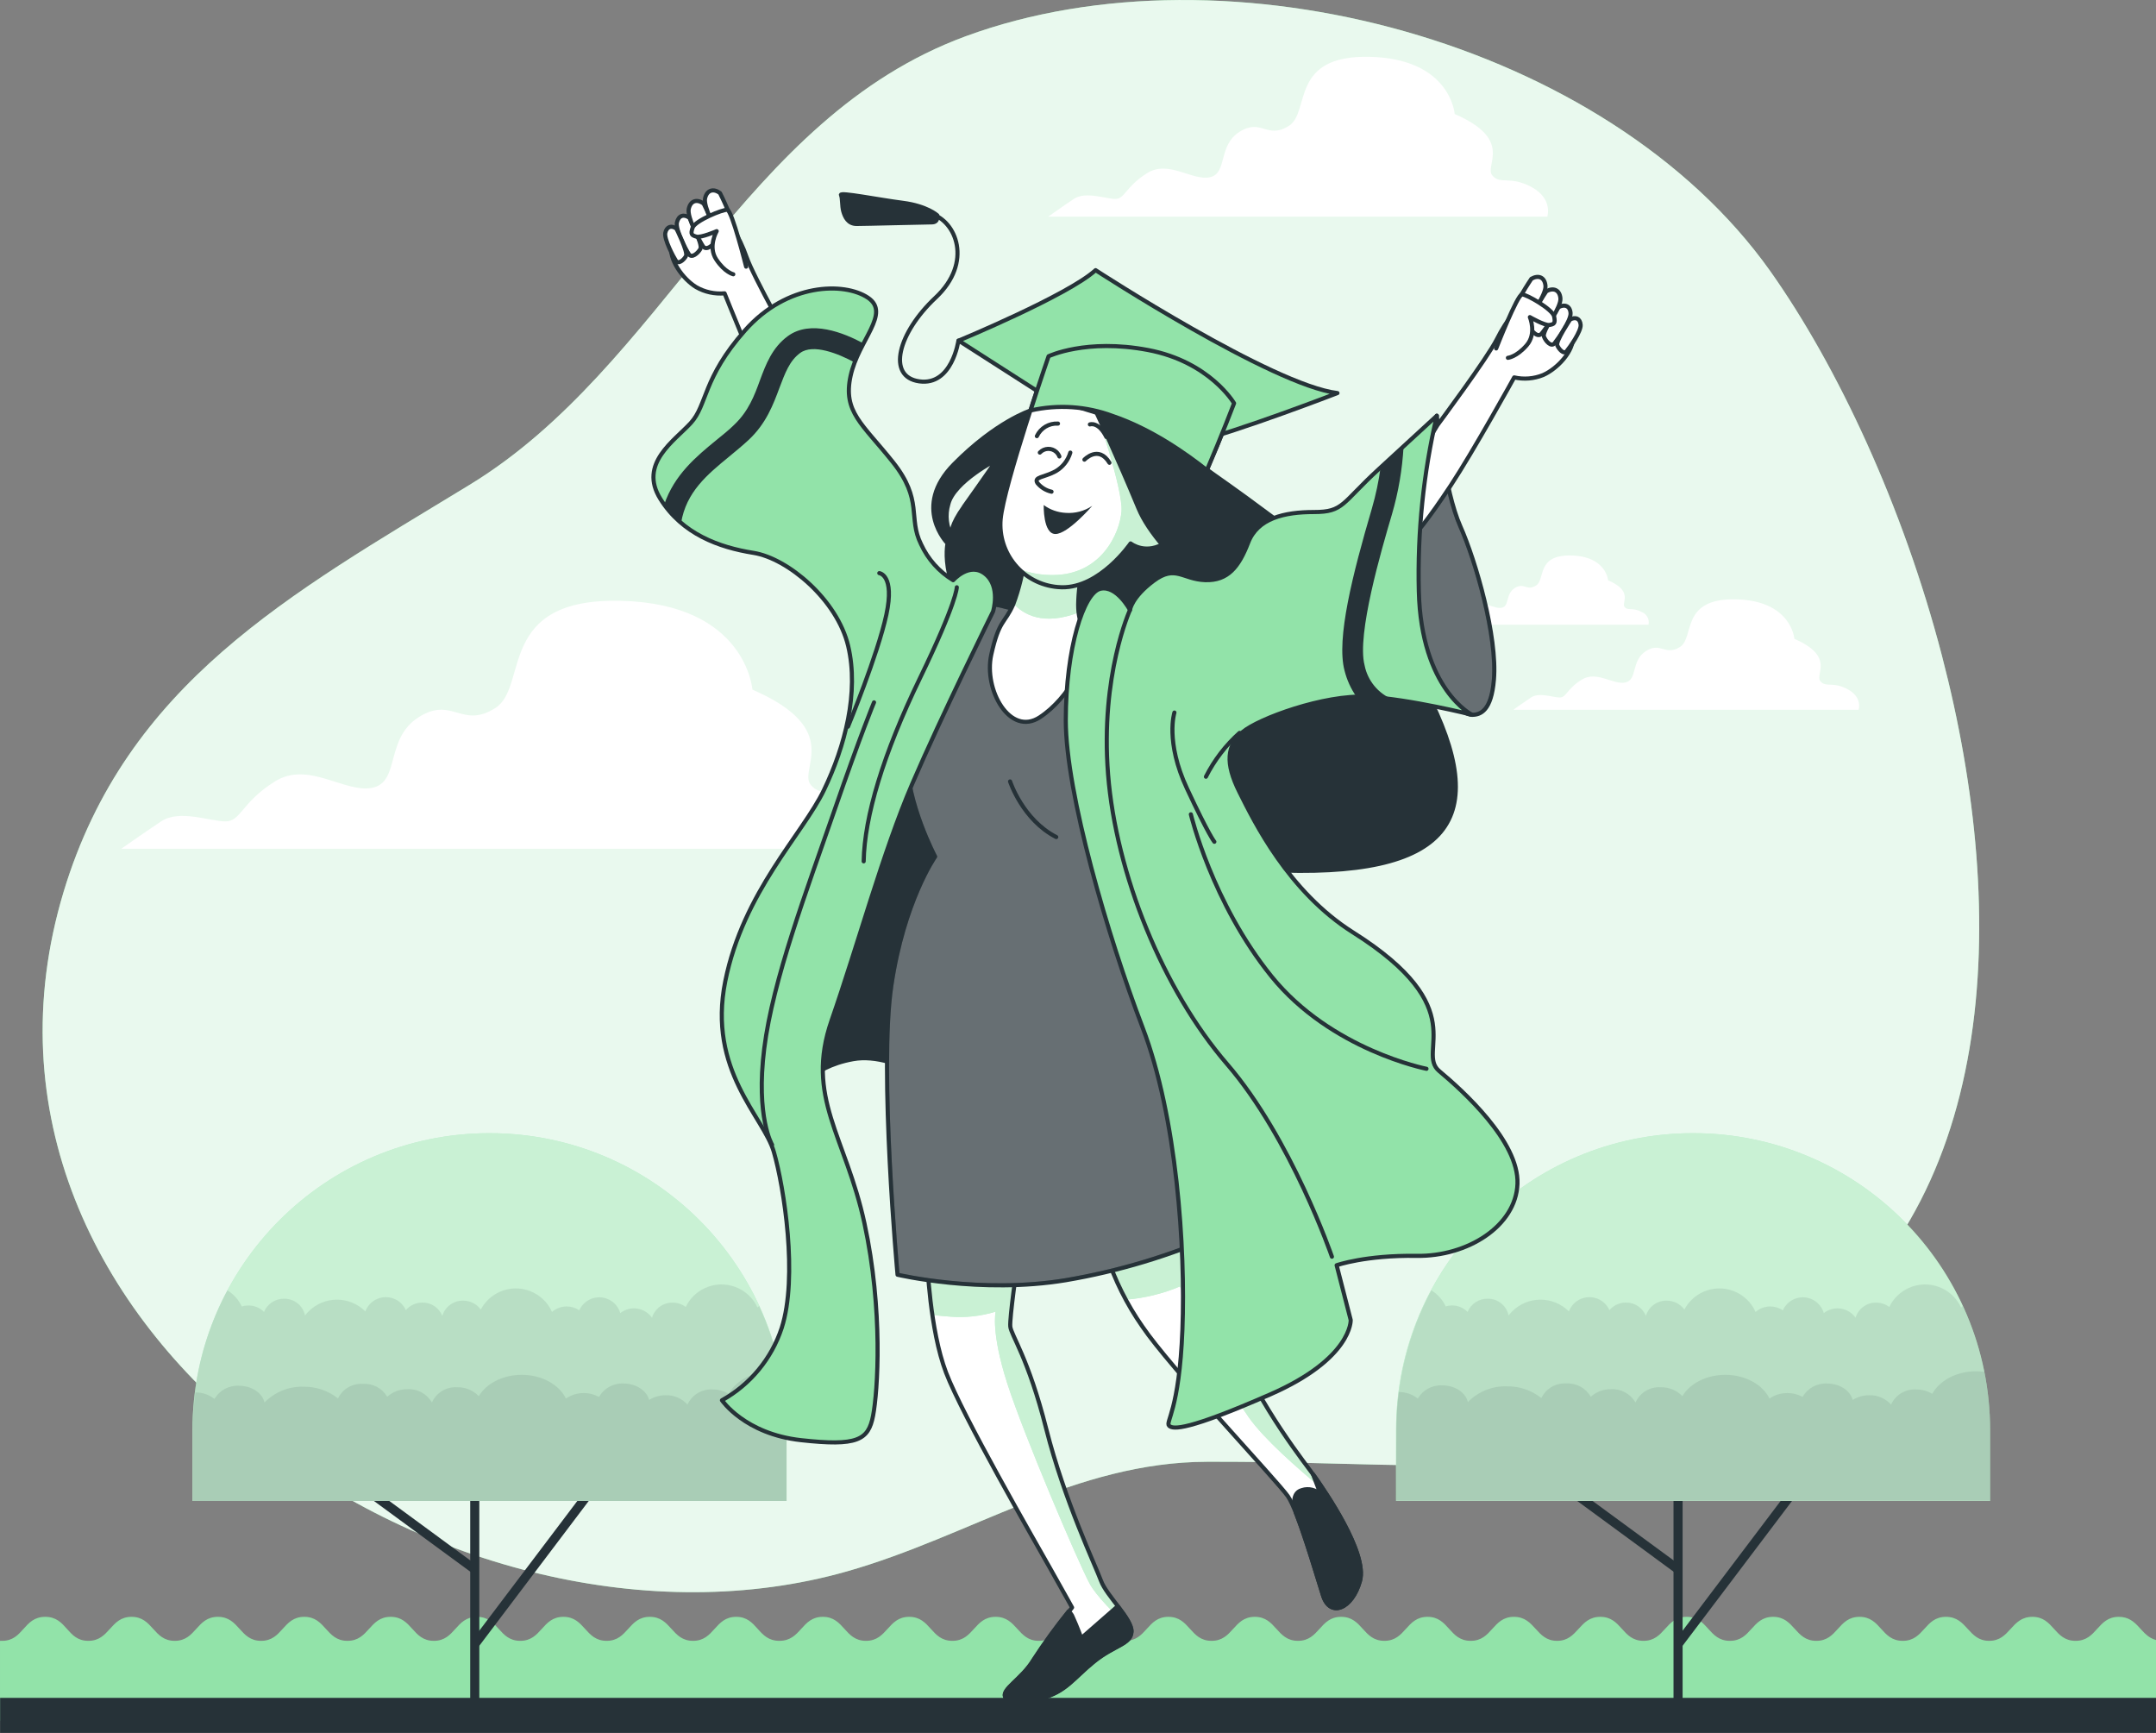 <?xml version="1.0" encoding="UTF-8"?><svg id="a" xmlns="http://www.w3.org/2000/svg" xmlns:xlink="http://www.w3.org/1999/xlink" viewBox="0 0 393.54 316.23"><rect x="0" y="0" width="393.54" height="316.23" fill="#808080" stroke="none"/><defs><clipPath id="e"><path d="M169.26,230.2s.43,12.43,3.43,20.29,15.86,30.15,19,35.72,4,7.14,4,7.14c-2.49,3.07-4.83,6.27-7,9.58-2.14,3.57-6,5.43-5.14,6.86s1.86,1.28,6.43.14,6-3.72,9.72-6.72,6.71-3.14,6.85-5.43-4.57-6.57-5.57-9.29-6.71-14.71-10-27.72-6.43-17.14-6.57-18.71,1.28-11.44,1.28-11.44l-16.43-.42Z" fill="none"/></clipPath><clipPath id="f"><path d="M201.94,228.91c1.53,4.68,3.75,9.11,6.57,13.15,5,7.43,24.72,28.29,26.58,31s5.15,14.15,6.43,18.15,5.29,2.43,6.72-2.72-6.57-16.57-8.15-18.86-10-12.57-15.14-25.15-8.15-19.71-8.15-19.71c0,0-12.86,2.57-14.86,4.14Z" fill="none"/></clipPath><clipPath id="g"><path d="M188.26,111.31c-1.79.02-3.56-.22-5.28-.71-3.29-.86-6,0-9.58,4.14-3.58,4.14-7.86,15.29-7.86,23.58s5.15,18,5.15,18c0,0-5.72,8.15-8,23.58s1.14,52.72,1.14,52.72c0,0,15.15,3.58,30.72,1,9.65-1.64,19.05-4.47,28-8.43,0,0,.57-16.71-6.58-38.72-3.7-11.74-7.99-23.28-12.86-34.58,0,0,3.72-14.72,3.86-24.72s-3.43-13.29-6.14-14.57-12.57-1.29-12.57-1.29Z" fill="none"/></clipPath><clipPath id="h"><path d="M187.08,101.31c-.33,3.08-1.05,6.1-2.14,9-1.57,3.57-2.57,2.72-4,9.15s3.43,15,8.86,11.43,8.86-10.86,8.57-13.58c-.29-2.72-1.57-3.28-1.57-7,.04-2.46.38-4.91,1-7.29,0,0-7.43.57-10.72-1.71Z" fill="none"/></clipPath><clipPath id="i"><path d="M191.37,65.01s-8.15,23.58-8.72,29.73c-.54,6.3,4.12,11.85,10.42,12.39.24.02.48.03.73.04,7,.14,12.57-8,12.57-8,0,0,2.86,2.29,6.57-.28s12.32-25.3,12.32-25.3c0,0-4.43-7.58-15.72-9.72-11.29-2.14-18.17,1.14-18.17,1.14Z" fill="none"/></clipPath><clipPath id="j"><path d="M262.26,75.87s1.43,13.72,4.29,20.15,6.8,20.19,6.14,28c-.47,5.67-2.43,6.43-4,6.43s-6.61-3.45-9.86-9.72c-6.07-11.69-4.28-20.29-2.43-27.15s5.86-17.71,5.86-17.71Z" fill="none"/></clipPath></defs><g id="b"><path d="M354.46,119.63c-7.12-27.29-19-52.73-31.35-70.18C293.32,7.53,224.07-10.95,176.26,6.62c-40.77,15-55,60.24-90.65,81.92-32.77,19.94-62.5,36.2-74,74.21-24.21,80.31,71.51,144.33,143,124,22.57-6.42,41.66-19.95,65.74-20,48.84-.17,66.05,6.53,105.57-19.86,38.99-26.07,41.01-79.48,28.54-127.26Z" fill="#92e3a9"/><path d="M354.46,119.63c-7.12-27.29-19-52.73-31.35-70.18C293.32,7.53,224.07-10.95,176.26,6.62c-40.77,15-55,60.24-90.65,81.92-32.77,19.94-62.5,36.2-74,74.21-24.21,80.31,71.51,144.33,143,124,22.57-6.42,41.66-19.95,65.74-20,48.84-.17,66.05,6.53,105.57-19.86,38.99-26.07,41.01-79.48,28.54-127.26Z" fill="#fff" isolation="isolate" opacity=".8"/></g><g id="c"><path d="M386.75,295.05c-3.94,0-3.94,4.38-7.89,4.38s-3.94-4.38-7.88-4.38-4,4.38-7.89,4.38-3.95-4.38-7.89-4.38-3.94,4.38-7.89,4.38-3.94-4.38-7.89-4.38-3.94,4.38-7.88,4.38-3.95-4.38-7.89-4.38-3.94,4.38-7.89,4.38-3.94-4.38-7.88-4.38-3.95,4.38-7.89,4.38-3.94-4.38-7.88-4.38-4,4.38-7.89,4.38-3.94-4.38-7.88-4.38-3.94,4.38-7.89,4.38-3.94-4.38-7.88-4.38-3.94,4.38-7.88,4.38-3.95-4.38-7.89-4.38-3.94,4.38-7.88,4.38-3.94-4.38-7.88-4.38-3.94,4.38-7.89,4.38-3.94-4.38-7.88-4.38-3.94,4.38-7.89,4.38-3.94-4.38-7.88-4.38-4,4.38-7.89,4.38-3.94-4.38-7.88-4.38-3.95,4.38-7.89,4.38-3.94-4.38-7.88-4.38-3.95,4.38-7.89,4.38-3.94-4.38-7.88-4.38-3.93,4.38-7.93,4.38-3.94-4.38-7.88-4.38-3.94,4.38-7.88,4.38-3.95-4.38-7.89-4.38-3.94,4.38-7.88,4.38-3.95-4.38-7.89-4.38-3.94,4.38-7.88,4.38-3.94-4.38-7.89-4.38-3.94,4.38-7.88,4.38-3.94-4.38-7.88-4.38-3.94,4.38-7.89,4.38-3.94-4.38-7.88-4.38-3.94,4.38-7.88,4.38-3.94-4.38-7.89-4.38-3.94,4.38-7.88,4.38-3.94-4.38-7.88-4.38-3.94,4.38-7.89,4.38-3.86-4.38-7.86-4.38-3.94,4.38-7.88,4.38h-.38v14.6h393.54v-14.75c-2.87-.75-3.28-4.23-6.79-4.23Z" fill="#92e3a9"/><line x1="86.66" y1="311.24" x2="86.66" y2="270.83" fill="none" stroke="#263238" stroke-miterlimit="10" stroke-width="1.66"/><line x1="68.01" y1="272.7" x2="86.66" y2="286.38" fill="none" stroke="#263238" stroke-miterlimit="10" stroke-width="1.66"/><line x1="86.66" y1="300.05" x2="107.8" y2="272.08" fill="none" stroke="#263238" stroke-miterlimit="10" stroke-width="1.66"/><path d="M143.57,273.9v-12.88c0-29.94-24.27-54.22-54.21-54.23h-.01c-29.94,0-54.22,24.28-54.22,54.22h0v12.89h108.44Z" fill="#92e3a9"/><path d="M143.57,273.9v-12.88c0-29.94-24.27-54.22-54.21-54.23h-.01c-29.94,0-54.22,24.28-54.22,54.22h0v12.89h108.44Z" fill="#fff" isolation="isolate" opacity=".5"/><path d="M35.13,273.9h108.44v-12.88c0-7.84-1.71-15.59-5-22.7l-.3.28c-1.68-3.63-5.98-5.22-9.61-3.54-1.53.71-2.76,1.92-3.49,3.44-.69-.51-1.53-.79-2.39-.79-1.73-.03-3.28,1.1-3.77,2.76-.75-1.08-1.99-1.72-3.3-1.71-.9,0-1.78.3-2.49.86-.62-2.12-2.84-3.34-4.96-2.72-1.12.33-2.05,1.14-2.53,2.21-.68-.46-1.47-.7-2.29-.7-.99,0-1.94.35-2.68,1-1.62-3.65-5.89-5.29-9.54-3.67-1.48.66-2.7,1.8-3.46,3.23-.76-1.03-1.96-1.63-3.24-1.62-1.74-.03-3.29,1.11-3.78,2.78-.6-1.49-2.05-2.46-3.66-2.43-1.15,0-2.25.51-3,1.38-.9-2.02-3.27-2.92-5.28-2.02-.98.44-1.74,1.25-2.12,2.25-2.87-2.86-7.51-2.85-10.37.02-.23.23-.44.47-.63.73-.37-1.81-1.99-3.1-3.84-3.06-1.59-.02-3.04.93-3.65,2.4-.78-.77-1.83-1.2-2.93-1.17-.38,0-.76.06-1.13.18-.57-1.22-1.48-2.24-2.62-2.94-4.21,7.86-6.4,16.64-6.39,25.55v12.88Z" fill="#263238" isolation="isolate" opacity=".1"/><path d="M143.57,261.02c0-3.58-.35-7.16-1.05-10.67-.5-.07-1-.11-1.51-.11-3.6,0-6.67,1.7-8,4.11-.88-.52-1.89-.8-2.92-.79-1.96-.13-3.79.97-4.6,2.76-1.02-1.13-2.48-1.76-4-1.71-1.06,0-2.1.29-3,.86-.43-1.68-2.36-3-4.67-3-1.83-.1-3.57.85-4.47,2.45-.85-.47-1.81-.71-2.78-.7-1.17-.02-2.31.33-3.27,1-1.22-2.53-4.36-4.33-8.07-4.33-3.48,0-6.48,1.6-7.83,3.89-1.03-1.07-2.46-1.66-3.95-1.62-1.97-.13-3.81.98-4.61,2.78-.91-1.59-2.63-2.53-4.46-2.43-1.36-.02-2.69.47-3.7,1.38-.92-1.55-2.62-2.46-4.42-2.36-1.92-.12-3.73.93-4.56,2.67-1.79-1.43-4.03-2.18-6.32-2.14-2.67-.08-5.24.97-7.1,2.88-.38-1.73-2.32-3.06-4.68-3.06-1.82-.09-3.54.84-4.46,2.41-.99-.79-2.22-1.21-3.48-1.19h0c-.29,2.3-.44,4.61-.44,6.93v12.88h108.35v-12.89Z" fill="#263238" isolation="isolate" opacity=".1"/><line x1="306.3" y1="311.24" x2="306.3" y2="270.83" fill="none" stroke="#263238" stroke-miterlimit="10" stroke-width="1.66"/><line x1="287.65" y1="272.7" x2="306.3" y2="286.38" fill="none" stroke="#263238" stroke-miterlimit="10" stroke-width="1.66"/><line x1="306.3" y1="300.05" x2="327.44" y2="272.08" fill="none" stroke="#263238" stroke-miterlimit="10" stroke-width="1.66"/><path d="M363.26,273.9v-12.88c0-29.94-24.27-54.22-54.21-54.23h-.01c-29.94,0-54.22,24.28-54.22,54.22h0v12.89h108.44Z" fill="#92e3a9"/><path d="M363.26,273.9v-12.88c0-29.94-24.27-54.22-54.21-54.23h-.01c-29.94,0-54.22,24.28-54.22,54.22h0v12.89h108.44Z" fill="#fff" isolation="isolate" opacity=".5"/><path d="M254.77,273.9h108.49v-12.88c0-7.84-1.71-15.59-5-22.7l-.3.28c-1.68-3.63-5.98-5.22-9.61-3.54-1.53.71-2.76,1.92-3.49,3.44-.69-.51-1.53-.79-2.39-.79-1.73-.03-3.28,1.1-3.77,2.76-.75-1.08-1.99-1.72-3.3-1.71-.9,0-1.78.3-2.49.86-.62-2.12-2.84-3.34-4.96-2.72-1.12.33-2.05,1.14-2.53,2.21-.68-.46-1.47-.7-2.29-.7-.99,0-1.94.35-2.68,1-1.62-3.65-5.89-5.29-9.54-3.67-1.48.66-2.7,1.8-3.46,3.23-.76-1.03-1.96-1.63-3.24-1.62-1.74-.03-3.29,1.11-3.78,2.78-.6-1.49-2.05-2.46-3.66-2.43-1.15,0-2.25.51-3,1.38-.9-2.02-3.27-2.92-5.28-2.02-.98.44-1.74,1.25-2.12,2.25-2.87-2.86-7.51-2.85-10.37.02-.23.23-.44.47-.63.73-.37-1.81-1.99-3.1-3.84-3.06-1.59-.02-3.04.93-3.65,2.4-.76-.76-1.79-1.19-2.86-1.18-.38,0-.76.06-1.13.18-.57-1.22-1.48-2.24-2.63-2.94-4.2,7.86-6.39,16.64-6.38,25.55l-.11,12.89Z" fill="#263238" isolation="isolate" opacity=".1"/><path d="M363.26,261.02c0-3.58-.35-7.16-1.05-10.67-.5-.07-1-.11-1.51-.11-3.6,0-6.67,1.7-8,4.11-.88-.52-1.89-.8-2.92-.79-1.96-.13-3.79.97-4.6,2.76-1.02-1.13-2.48-1.76-4-1.71-1.06,0-2.1.29-3,.86-.43-1.68-2.36-3-4.67-3-1.83-.1-3.57.85-4.47,2.45-.85-.47-1.81-.71-2.78-.7-1.17-.02-2.31.33-3.27,1-1.22-2.53-4.36-4.33-8.07-4.33-3.48,0-6.48,1.6-7.83,3.89-1.03-1.07-2.46-1.66-3.95-1.62-1.97-.13-3.81.98-4.61,2.78-.91-1.59-2.63-2.53-4.46-2.43-1.36-.02-2.69.47-3.7,1.38-.91-1.59-2.63-2.53-4.46-2.43-1.92-.12-3.73.93-4.56,2.67-1.79-1.43-4.03-2.18-6.32-2.14-2.67-.08-5.24.97-7.1,2.88-.38-1.73-2.32-3.06-4.68-3.06-1.82-.09-3.54.84-4.46,2.41-.99-.79-2.22-1.21-3.48-1.19h0c-.29,2.3-.44,4.61-.44,6.93v12.88h108.39v-12.82Z" fill="#263238" isolation="isolate" opacity=".1"/></g><g id="d"><path d="M279.57,34.14c-4-2.16-5.76-.36-7.2-2.16s4-6.49-6.84-11.17c0,0-.72-10.08-15.48-10.44s-10.79,10.08-14.79,12.6-5-1.44-9,1.08-2.16,7.57-5.4,8.29-7.56-3.24-11.52-.72-4,4.68-5.77,4.68-5.4-1.44-7.56,0-4.68,3.24-4.68,3.24h91.1s1.1-3.24-2.86-5.4Z" fill="#fff"/><path d="M337.26,125.78c-2.74-1.49-4-.24-5-1.49s2.73-4.48-4.73-7.71c0,0-.5-7-10.7-7.21s-7.46,7-10.19,8.7-3.49-1-6.22.75-1.49,5.22-3.73,5.72-5.23-2.24-8-.5-2.74,3.24-4,3.24-3.73-1-5.23,0-3.23,2.24-3.23,2.24h63.03s.77-2.24-2-3.74Z" fill="#fff"/><path d="M299.65,111.68c-1.72-.93-2.5-.15-3.12-.93s1.72-2.82-3-4.85c0,0-.32-4.38-6.73-4.53s-4.69,4.37-6.41,5.47-2.18-.63-3.9.47-.94,3.28-2.35,3.59-3.28-1.4-5-.31-1.72,2-2.5,2-2.35-.62-3.29,0-2,1.41-2,1.41h39.55c.22-.98-.31-1.97-1.25-2.32Z" fill="#fff"/><path d="M159.14,146.53c-6.15-3.35-8.94-.56-11.18-3.35s6.15-10.06-10.62-17.33c0,0-1.12-15.66-24-16.21s-16.77,15.65-22.92,19.56-7.83-2.23-14,1.68-3.35,11.74-8.38,12.86-11.74-5-17.89-1.12-6.15,7.27-9,7.27-8.38-2.24-11.74,0-7.27,5-7.27,5h141.48s1.64-5-4.48-8.36Z" fill="#fff"/><path d="M169.26,230.2s.43,12.43,3.43,20.29,15.86,30.15,19,35.72,4,7.14,4,7.14c-2.49,3.07-4.83,6.27-7,9.58-2.14,3.57-6,5.43-5.14,6.86s1.86,1.28,6.43.14,6-3.72,9.72-6.72,6.71-3.14,6.85-5.43-4.57-6.57-5.57-9.29-6.71-14.71-10-27.72-6.43-17.14-6.57-18.71,1.28-11.44,1.28-11.44l-16.43-.42Z" fill="#fff"/><g clip-path="url(#e)"><path d="M206.49,297.4c-.32-2.35-4.6-6.33-5.55-8.91s-6.71-14.71-10-27.72-6.43-17.14-6.57-18.71,1.28-11.44,1.28-11.44l-16.39-.42s.15,4.46.92,9.73c.92.14,2,.26,3.29.34,2.79.22,5.59-.09,8.27-.91,0,0-.92,3.67,2.14,13.16s12.86,32.46,15,36.44c1.13,2.17,4.64,5.68,7.61,8.44Z" fill="#92e3a9"/><path d="M206.49,297.4c-.32-2.35-4.6-6.33-5.55-8.91s-6.71-14.71-10-27.72-6.43-17.14-6.57-18.71,1.28-11.44,1.28-11.44l-16.39-.42s.15,4.46.92,9.73c.92.14,2,.26,3.29.34,2.79.22,5.59-.09,8.27-.91,0,0-.92,3.67,2.14,13.16s12.86,32.46,15,36.44c1.13,2.17,4.64,5.68,7.61,8.44Z" fill="#fff" isolation="isolate" opacity=".5"/></g><path d="M169.26,230.2s.43,12.43,3.43,20.29,15.86,30.15,19,35.72,4,7.14,4,7.14c-2.49,3.07-4.83,6.27-7,9.58-2.14,3.57-6,5.43-5.14,6.86s1.86,1.28,6.43.14,6-3.72,9.72-6.72,6.71-3.14,6.85-5.43-4.57-6.57-5.57-9.29-6.71-14.71-10-27.72-6.43-17.14-6.57-18.71,1.28-11.44,1.28-11.44l-16.43-.42Z" fill="none" stroke="#263238" stroke-linecap="round" stroke-linejoin="round" stroke-width=".75"/><path d="M206.51,297.78c.08-1.18-1.15-2.9-2.49-4.66l-6.65,5.81s-.72-2-1.57-3.86c-.15-.4-.41-.75-.76-1-2.28,2.82-4.41,5.76-6.39,8.81-2.14,3.57-6,5.43-5.14,6.86s1.86,1.28,6.43.14,6-3.72,9.72-6.72,6.71-3.09,6.85-5.38Z" fill="#263238" stroke="#263238" stroke-linecap="round" stroke-linejoin="round" stroke-width=".75"/><path d="M201.94,228.91c1.53,4.68,3.75,9.11,6.57,13.15,5,7.43,24.72,28.29,26.58,31s5.15,14.15,6.43,18.15,5.29,2.43,6.72-2.72-6.57-16.57-8.15-18.86-10-12.57-15.14-25.15-8.15-19.71-8.15-19.71c0,0-12.86,2.57-14.86,4.14Z" fill="#fff"/><g clip-path="url(#f)"><path d="M240.09,269.63c-1.57-2.28-10-12.57-15.14-25.15s-8.15-19.71-8.15-19.71c0,0-12.86,2.57-14.86,4.14.91,2.87,2.12,5.64,3.6,8.26,3.39-.28,6.71-1.09,9.84-2.41,0,0,7.35,16.54,12.56,23.89,2.76,3.9,8.73,9.19,13.72,13.29-.69-1.04-1.26-1.86-1.57-2.31Z" fill="#92e3a9"/><path d="M240.09,269.63c-1.57-2.28-10-12.57-15.14-25.15s-8.15-19.71-8.15-19.71c0,0-12.86,2.57-14.86,4.14.91,2.87,2.12,5.64,3.6,8.26,3.39-.28,6.71-1.09,9.84-2.41,0,0,7.35,16.54,12.56,23.89,2.76,3.9,8.73,9.19,13.72,13.29-.69-1.04-1.26-1.86-1.57-2.31Z" fill="#fff" isolation="isolate" opacity=".5"/></g><path d="M201.94,228.91c1.53,4.68,3.75,9.11,6.57,13.15,5,7.43,24.72,28.29,26.58,31s5.15,14.15,6.43,18.15,5.29,2.43,6.72-2.72-6.57-16.57-8.15-18.86-10-12.57-15.14-25.15-8.15-19.71-8.15-19.71c0,0-12.86,2.57-14.86,4.14Z" fill="none" stroke="#263238" stroke-linecap="round" stroke-linejoin="round" stroke-width=".75"/><path d="M241.52,291.21c1.29,4,5.29,2.43,6.72-2.72s-6.57-16.57-8.15-18.86l-.42-.59c.7,1.87,1.42,3.74,1.42,3.74-.88-.92-2.22-1.26-3.43-.86-2.28.57-1.14,4-1.14,4v.09c1.8,4.52,4,12.09,5,15.2Z" fill="#263238" stroke="#263238" stroke-linecap="round" stroke-linejoin="round" stroke-width=".75"/><path d="M145.26,199.82s2.22-5.06,10.48-6.54,18.68,7,22.92,8.51,6.6-25.79,2.37-51.43-10.17-27.53-19.07-15.67-15.84,57.93-16.7,65.13Z" fill="#263238" stroke="#263238" stroke-linecap="round" stroke-linejoin="round" stroke-width=".75"/><path d="M260.26,126.03c-12.14-23.44-21.15-26.58-28.43-32s-7.72-5.57-13.86-10-18.31-9.59-22.71-10.73c-2.5-.72-5.2-.11-7.15,1.61,0,0-6.29,2-14,9.82s-1.15,14.43-1.15,14.43c0,0-2,8.72,8.15,18.72s16,39.16,50,40.87,41.28-9.29,29.15-32.72ZM175.96,92.45c-2.4,3.35-2.42,4.9-2.17,5.56.09.15.2.3.31.44-.15-.11-.26-.26-.31-.44-1.03-1.83-1.28-3.99-.69-6,1-4.14,8.86-8.14,8.86-8.14,0,0-2.45,3.58-6.02,8.58h.02Z" fill="#263238" stroke="#263238" stroke-linecap="round" stroke-linejoin="round" stroke-width=".75"/><path d="M188.26,111.31c-1.79.02-3.56-.22-5.28-.71-3.29-.86-6,0-9.58,4.14s-7.86,15.29-7.86,23.58,5.15,18,5.15,18c0,0-5.72,8.15-8,23.58s1.14,52.72,1.14,52.72c0,0,15.15,3.58,30.72,1,9.65-1.64,19.05-4.47,28-8.43,0,0,.57-16.71-6.58-38.72-3.7-11.74-7.99-23.28-12.86-34.58,0,0,3.72-14.72,3.86-24.72s-3.43-13.29-6.14-14.57-12.57-1.29-12.57-1.29Z" fill="#263238"/><g clip-path="url(#g)"><path d="M188.26,111.31c-1.79.02-3.56-.22-5.28-.71-3.29-.86-6,0-9.58,4.14s-7.86,15.29-7.86,23.58,5.15,18,5.15,18c0,0-5.72,8.15-8,23.58s1.14,52.72,1.14,52.72c0,0,15.15,3.58,30.72,1,9.65-1.64,19.05-4.47,28-8.43,0,0,.57-16.71-6.58-38.72-3.7-11.74-7.99-23.28-12.86-34.58,0,0,3.72-14.72,3.86-24.72s-3.43-13.29-6.14-14.57-12.57-1.29-12.57-1.29Z" fill="#fff" isolation="isolate" opacity=".3" stroke="#263238" stroke-linecap="round" stroke-linejoin="round" stroke-width=".75"/></g><path d="M188.26,111.31c-1.79.02-3.56-.22-5.28-.71-3.29-.86-6,0-9.58,4.14s-7.86,15.29-7.86,23.58,5.15,18,5.15,18c0,0-5.72,8.15-8,23.58s1.14,52.72,1.14,52.72c0,0,15.15,3.58,30.72,1,9.65-1.64,19.05-4.47,28-8.43,0,0,.57-16.71-6.58-38.72-3.7-11.74-7.99-23.28-12.86-34.58,0,0,3.72-14.72,3.86-24.72s-3.43-13.29-6.14-14.57-12.57-1.29-12.57-1.29Z" fill="none" stroke="#263238" stroke-linecap="round" stroke-linejoin="round" stroke-width=".75"/><path d="M184.37,142.6s2.28,7,8.43,10.15" fill="none" stroke="#263238" stroke-linecap="round" stroke-linejoin="round" stroke-width=".75"/><path d="M187.08,101.31c-.33,3.08-1.05,6.1-2.14,9-1.57,3.57-2.57,2.72-4,9.15s3.43,15,8.86,11.43,8.86-10.86,8.57-13.58-1.57-3.28-1.57-7c.04-2.46.38-4.91,1-7.29,0,0-7.43.57-10.72-1.71Z" fill="#fff"/><g clip-path="url(#h)"><path d="M187.08,101.31c-.33,3.02-1.03,6-2.08,8.85,1.78,1.94,5.41,4.11,11.88,1.61-.05-.48-.08-.97-.08-1.46.04-2.46.38-4.91,1-7.29,0,0-7.43.57-10.72-1.71Z" fill="#92e3a9"/><path d="M187.08,101.31c-.33,3.02-1.03,6-2.08,8.85,1.78,1.94,5.41,4.11,11.88,1.61-.05-.48-.08-.97-.08-1.46.04-2.46.38-4.91,1-7.29,0,0-7.43.57-10.72-1.71Z" fill="#fff" isolation="isolate" opacity=".5"/></g><path d="M187.08,101.31c-.33,3.08-1.05,6.1-2.14,9-1.57,3.57-2.57,2.72-4,9.15s3.43,15,8.86,11.43,8.86-10.86,8.57-13.58-1.57-3.28-1.57-7c.04-2.46.38-4.91,1-7.29,0,0-7.43.57-10.72-1.71Z" fill="none" stroke="#263238" stroke-linecap="round" stroke-linejoin="round" stroke-width=".75"/><path d="M191.37,65.01s-8.15,23.58-8.72,29.73c-.54,6.3,4.12,11.85,10.42,12.39.24.02.48.03.73.04,7,.14,12.57-8,12.57-8,0,0,2.86,2.29,6.57-.28s12.32-25.3,12.32-25.3c0,0-4.43-7.58-15.72-9.72s-18.17,1.14-18.17,1.14Z" fill="#fff"/><g clip-path="url(#i)"><path d="M209.51,63.87c-1.98-.38-3.99-.61-6-.69l-3.39,12s4.89,14.15,4.59,18.13-3.68,11.63-12.56,11.63c-2.1.02-4.19-.36-6.15-1.11,2.07,2.11,4.89,3.32,7.84,3.36,7,.14,12.57-8,12.57-8,0,0,2.86,2.29,6.57-.28s12.28-25.32,12.28-25.32c0,0-4.46-7.58-15.75-9.72Z" fill="#92e3a9"/><path d="M209.51,63.87c-1.98-.38-3.99-.61-6-.69l-3.39,12s4.89,14.15,4.59,18.13-3.68,11.63-12.56,11.63c-2.1.02-4.19-.36-6.15-1.11,2.07,2.11,4.89,3.32,7.84,3.36,7,.14,12.57-8,12.57-8,0,0,2.86,2.29,6.57-.28s12.28-25.32,12.28-25.32c0,0-4.46-7.58-15.75-9.72Z" fill="#fff" isolation="isolate" opacity=".5"/></g><path d="M191.37,65.01s-8.15,23.58-8.72,29.73c-.54,6.3,4.12,11.85,10.42,12.39.24.02.48.03.73.04,7,.14,12.57-8,12.57-8,0,0,2.86,2.29,6.57-.28s12.32-25.3,12.32-25.3c0,0-4.43-7.58-15.72-9.72s-18.17,1.14-18.17,1.14Z" fill="none" stroke="#263238" stroke-linecap="round" stroke-linejoin="round" stroke-width=".75"/><path d="M195.37,82.59c-.43,1.45-1.4,2.68-2.72,3.43-2.14,1.14-4,1-3.28,2.14.66.79,1.56,1.35,2.57,1.57" fill="none" stroke="#263238" stroke-linecap="round" stroke-linejoin="round" stroke-width=".75"/><path d="M190.51,92.16c1.17.86,2.56,1.35,4,1.43,1.72.13,3.43-.32,4.86-1.28,0,0-4.43,5.14-6.72,5.14s-2.14-5.29-2.14-5.29Z" fill="#263238"/><path d="M197.94,83.88s2.57-2.72,4.57.57" fill="none" stroke="#263238" stroke-linecap="round" stroke-linejoin="round" stroke-width=".75"/><path d="M189.8,82.59c.81-.86,2.16-.91,3.02-.11.24.23.43.51.55.82" fill="none" stroke="#263238" stroke-linecap="round" stroke-linejoin="round" stroke-width=".75"/><path d="M189.26,79.59c.7-1.48,2.23-2.39,3.86-2.29" fill="none" stroke="#263238" stroke-linecap="round" stroke-linejoin="round" stroke-width=".75"/><path d="M198.94,77.45s1.57-.58,3,2.28" fill="none" stroke="#263238" stroke-linecap="round" stroke-linejoin="round" stroke-width=".75"/><path d="M200.08,75.16s4,8.57,7.72,17.57,18.86,20.15,21.46,20.87,10.86-13.15,10.86-13.15c0,0-14.5-10.24-19.82-14.69s-11.21-9.17-20.22-10.6Z" fill="#263238" stroke="#263238" stroke-linecap="round" stroke-linejoin="round" stroke-width=".75"/><path d="M191.26,72.59l-16.28-10.43s20-8.29,25-12.86c0,0,32.29,21,44.15,22.43,0,0-18.14,7-26.43,9l-26.44-8.14Z" fill="#92e3a9" stroke="#263238" stroke-linecap="round" stroke-linejoin="round" stroke-width=".75"/><path d="M225.26,73.59s-4.43-7.58-15.72-9.72-18.14,1.14-18.14,1.14c0,0-1.52,4.4-3.29,9.9,4.99-1.14,10.21-.79,15,1,7,2.38,13.33,6.83,17.19,9.89,2.67-6.22,4.96-12.21,4.96-12.21Z" fill="#92e3a9" stroke="#263238" stroke-linecap="round" stroke-linejoin="round" stroke-width=".75"/><path d="M174.94,62.16s-1.15,8.28-7.15,7.43-3.86-8.86,3-15.29,3.72-14-.86-15.29" fill="none" stroke="#263238" stroke-linecap="round" stroke-linejoin="round" stroke-width=".75"/><path d="M171.08,39.29s-1.86-1.71-6.29-2.28-11.57-2-11.29-1.43.14,2,.43,3,.86,2.29,2.43,2.29,12.43-.29,13.72-.29,1-1.29,1-1.29Z" fill="#263238" stroke="#263238" stroke-linecap="round" stroke-linejoin="round" stroke-width=".75"/><path d="M262.26,75.87s1.43,13.72,4.29,20.15,6.8,20.19,6.14,28c-.47,5.67-2.43,6.43-4,6.43s-6.61-3.45-9.86-9.72c-6.07-11.69-4.28-20.29-2.43-27.15s5.86-17.71,5.86-17.71Z" fill="#263238"/><g clip-path="url(#j)"><path d="M262.26,75.87s1.43,13.72,4.29,20.15,6.64,19.72,6.14,28c-.34,5.68-2.43,6.43-4,6.43s-4.43,2.28-9.86-9.72-4.28-20.29-2.43-27.15,5.86-17.71,5.86-17.71Z" fill="#fff" isolation="isolate" opacity=".3" stroke="#263238" stroke-linecap="round" stroke-linejoin="round" stroke-width=".75"/></g><path d="M262.26,75.87s1.43,13.72,4.29,20.15,6.8,20.19,6.14,28c-.47,5.67-2.43,6.43-4,6.43s-6.61-3.45-9.86-9.72c-6.07-11.69-4.28-20.29-2.43-27.15s5.86-17.71,5.86-17.71Z" fill="none" stroke="#263238" stroke-linecap="round" stroke-linejoin="round" stroke-width=".75"/><path d="M262.38,77.59s9.15-12.29,10.86-15.72,4.43-7,6.43-7.29,7.15,4,7.43,6.72-2.85,6-5.43,7.14c-1.67.68-3.52.83-5.28.43,0,0-7.43,13.43-11.58,19.72s-6.57,9.15-7.43,9.86-3-2.71-1.71-7.43,6.71-13.43,6.71-13.43Z" fill="#fff" stroke="#263238" stroke-linecap="round" stroke-linejoin="round" stroke-width=".75"/><path d="M284.49,56.06s-3,4.5-2.68,5.35,1.34,2,1.95,1.22,3-4.14,2.92-5.48-1.1-1.7-2.19-1.09Z" fill="#fff" stroke="#263238" stroke-linecap="round" stroke-linejoin="round" stroke-width=".75"/><path d="M286.6,58.31s-2.67,4-2.35,4.71,1.17,1.71,1.71,1.07,2.67-3.64,2.56-4.82-.96-1.49-1.92-.96Z" fill="#fff" stroke="#263238" stroke-linecap="round" stroke-linejoin="round" stroke-width=".75"/><path d="M282.26,53.15s-3.58,5.29-3.15,6.29,1.57,2.29,2.29,1.43,3.57-4.86,3.43-6.43-1.3-2-2.57-1.29Z" fill="#fff" stroke="#263238" stroke-linecap="round" stroke-linejoin="round" stroke-width=".75"/><path d="M279.53,50.87s-3.57,5.28-3.14,6.29,1.57,2.28,2.28,1.42,3.58-4.85,3.43-6.43-1.28-2-2.57-1.28Z" fill="#fff" stroke="#263238" stroke-linecap="round" stroke-linejoin="round" stroke-width=".75"/><path d="M273.1,63.59s3.86-9.86,4.72-9.86,5.57,2.71,5.85,4,0,1.43-.85,1.57-3.57-1.43-3.57-1.43c0,0,1.28,3-.58,5.14s-3.43,2.29-3.43,2.29" fill="#fff" stroke="#263238" stroke-linecap="round" stroke-linejoin="round" stroke-width=".75"/><path d="M145.06,63.9s-7.52-13.34-8.79-17-3.51-7.5-5.46-8-7.59,3.07-8.22,5.73,2.08,6.31,4.49,7.77c1.57.9,3.38,1.29,5.18,1.13,0,0,5.68,14.26,9,21s5.36,9.9,6.12,10.72,3.32-2.32,2.64-7.16-4.96-14.19-4.96-14.19Z" fill="#fff" stroke="#263238" stroke-linecap="round" stroke-linejoin="round" stroke-width=".75"/><path d="M125.85,39.76s2.45,4.85,2,5.65-1.58,1.76-2.09,1-2.49-4.49-2.2-5.8,1.28-1.59,2.29-.85Z" fill="#fff" stroke="#263238" stroke-linecap="round" stroke-linejoin="round" stroke-width=".75"/><path d="M123.47,41.73s2.15,4.26,1.74,5-1.38,1.55-1.83.85-2.2-3.95-1.94-5.1,1.14-1.4,2.03-.75Z" fill="#fff" stroke="#263238" stroke-linecap="round" stroke-linejoin="round" stroke-width=".75"/><path d="M128.44,37.16s2.87,5.69,2.32,6.63-1.84,2.07-2.45,1.13-2.93-5.27-2.59-6.81,1.54-1.82,2.72-.95Z" fill="#fff" stroke="#263238" stroke-linecap="round" stroke-linejoin="round" stroke-width=".75"/><path d="M131.42,35.23s2.88,5.7,2.32,6.64-1.84,2.07-2.44,1.13-2.94-5.27-2.6-6.81,1.56-1.83,2.72-.96Z" fill="#fff" stroke="#263238" stroke-linecap="round" stroke-linejoin="round" stroke-width=".75"/><path d="M136.19,48.66s-2.58-10.27-3.43-10.37-5.87,2-6.32,3.23-.18,1.41.66,1.66,3.72-1,3.72-1c0,0-1.65,2.81-.08,5.17s3.11,2.7,3.11,2.7" fill="#fff" stroke="#263238" stroke-linecap="round" stroke-linejoin="round" stroke-width=".75"/><path d="M206.26,111.31s-2.43-4.57-5.43-3.86-6.29,10.72-6.29,24,7.72,39.58,14,56c6.28,16.42,7.86,40.3,7.29,55.16s-3.14,16.86-2.43,17.57,3.43.86,18.44-5.71,14.71-13.58,14.71-13.58l-2.57-10s5.29-1.86,14.58-1.71,18.14-5.43,18.43-13.15-10-17-14.29-20.58,6.36-11.36-15.72-25.29c-11.8-7.44-18-20.15-20.72-25.58s-2.28-8.57.57-11,14.87-6.86,22.72-6.43,19.15,3.29,19.15,3.29c0,0-9.29-4.57-9.72-22.58-.26-10.76.84-21.52,3.29-32,0,0-3.71,3.43-10.57,9.72s-6.43,7.86-11.86,7.86-10.29,1.14-12,5.57-3.71,7-7.85,6.86-5.43-2.86-9.44.14-4.29,5.3-4.29,5.3Z" fill="#92e3a9" stroke="#263238" stroke-linecap="round" stroke-linejoin="round" stroke-width=".75"/><path d="M206.26,111.31s-5.43,11.86-4,30,10,39.29,21.72,52.87,19.14,35.15,19.14,35.15" fill="none" stroke="#263238" stroke-linecap="round" stroke-linejoin="round" stroke-width=".75"/><path d="M217.37,148.6s3.86,16.15,14.72,29.58,28.29,16.86,28.29,16.86" fill="none" stroke="#263238" stroke-linecap="round" stroke-linejoin="round" stroke-width=".75"/><path d="M214.37,130.03s-1.71,5.29,2.29,13.86,5,9.72,5,9.72" fill="none" stroke="#263238" stroke-linecap="round" stroke-linejoin="round" stroke-width=".75"/><path d="M226.26,133.74c-2.53,2.26-4.61,4.97-6.14,8" fill="none" stroke="#263238" stroke-linecap="round" stroke-linejoin="round" stroke-width=".75"/><path d="M249.52,127.17c1.47.08,3.06.25,4.67.46-2.64-1.09-4.56-3.43-5.11-6.23-1.46-5.57,3.06-21,5-27.56,1.18-4.04,1.89-8.2,2.12-12.4l-4.2,3.86c-.34,2.53-.87,5.02-1.58,7.47-3.51,11.95-6.54,23.81-5,29.6.43,1.72,1.17,3.35,2.19,4.8.65-.03,1.29-.03,1.91,0Z" fill="#263238"/><path d="M181.26,111.6s1.43-4.58-1.43-6.86-5.85,1.14-5.85,1.14c-2.57-1.55-4.61-3.84-5.86-6.57-2.43-4.86.43-8-5.15-15s-9.14-9.14-7.71-15.71,7.43-11.43,3.14-14.29-14.72-2.72-22.43,6-6.86,13.57-9.86,16.86-9.58,7.43-5.58,13.86,10.72,8.86,17,9.86,15.29,8.57,17.29,17-.57,18.29-4.43,26.3-14.72,18.57-18,34.86,7,24.72,8.86,31.15,4.43,22.86,1.43,32.15c-1.85,5.6-5.74,10.31-10.9,13.18,0,0,4.15,6.14,14.43,7.28s12.29,0,13.15-4.43,1.86-19.29-1.57-35.15-10.86-23-6-37,9.43-30.87,14.71-43.16,14.76-31.47,14.76-31.47Z" fill="#92e3a9" stroke="#263238" stroke-linecap="round" stroke-linejoin="round" stroke-width=".75"/><path d="M160.5,104.59s2.86.29,1.29,7.58-7,20.43-7,20.43" fill="none" stroke="#263238" stroke-linecap="round" stroke-linejoin="round" stroke-width=".75"/><path d="M140.93,208.9s-3-5-1.43-17.57,7.76-28.86,12.76-43.3,7.28-19.86,7.28-19.86" fill="none" stroke="#263238" stroke-linecap="round" stroke-linejoin="round" stroke-width=".75"/><path d="M174.65,107.17s0,2.71-6.72,16.57-10.14,25.29-10.28,33.44" fill="none" stroke="#263238" stroke-linecap="round" stroke-linejoin="round" stroke-width=".75"/><path d="M133.11,83.31c1.2-1,2.44-2,3.56-3.05,3.21-3,4.49-6.49,5.62-9.52,1-2.63,1.82-4.91,3.77-6.33,2.34-1.73,6.93.1,9.91,1.72.47-1.19,1.01-2.35,1.62-3.47-3.54-1.92-9.64-4.38-13.79-1.32-2.86,2.1-4,5.13-5.09,8.07-1,2.77-2.1,5.64-4.67,8.08-1,1-2.15,1.89-3.34,2.87-3.53,2.89-7.64,6.27-9.47,11.75.89,1.23,1.93,2.35,3.09,3.32.94-5.67,4.78-8.83,8.79-12.12Z" fill="#263238"/></g><g id="k"><rect x=".02" y="309.84" width="393.52" height="6.39" fill="#263238"/></g></svg>